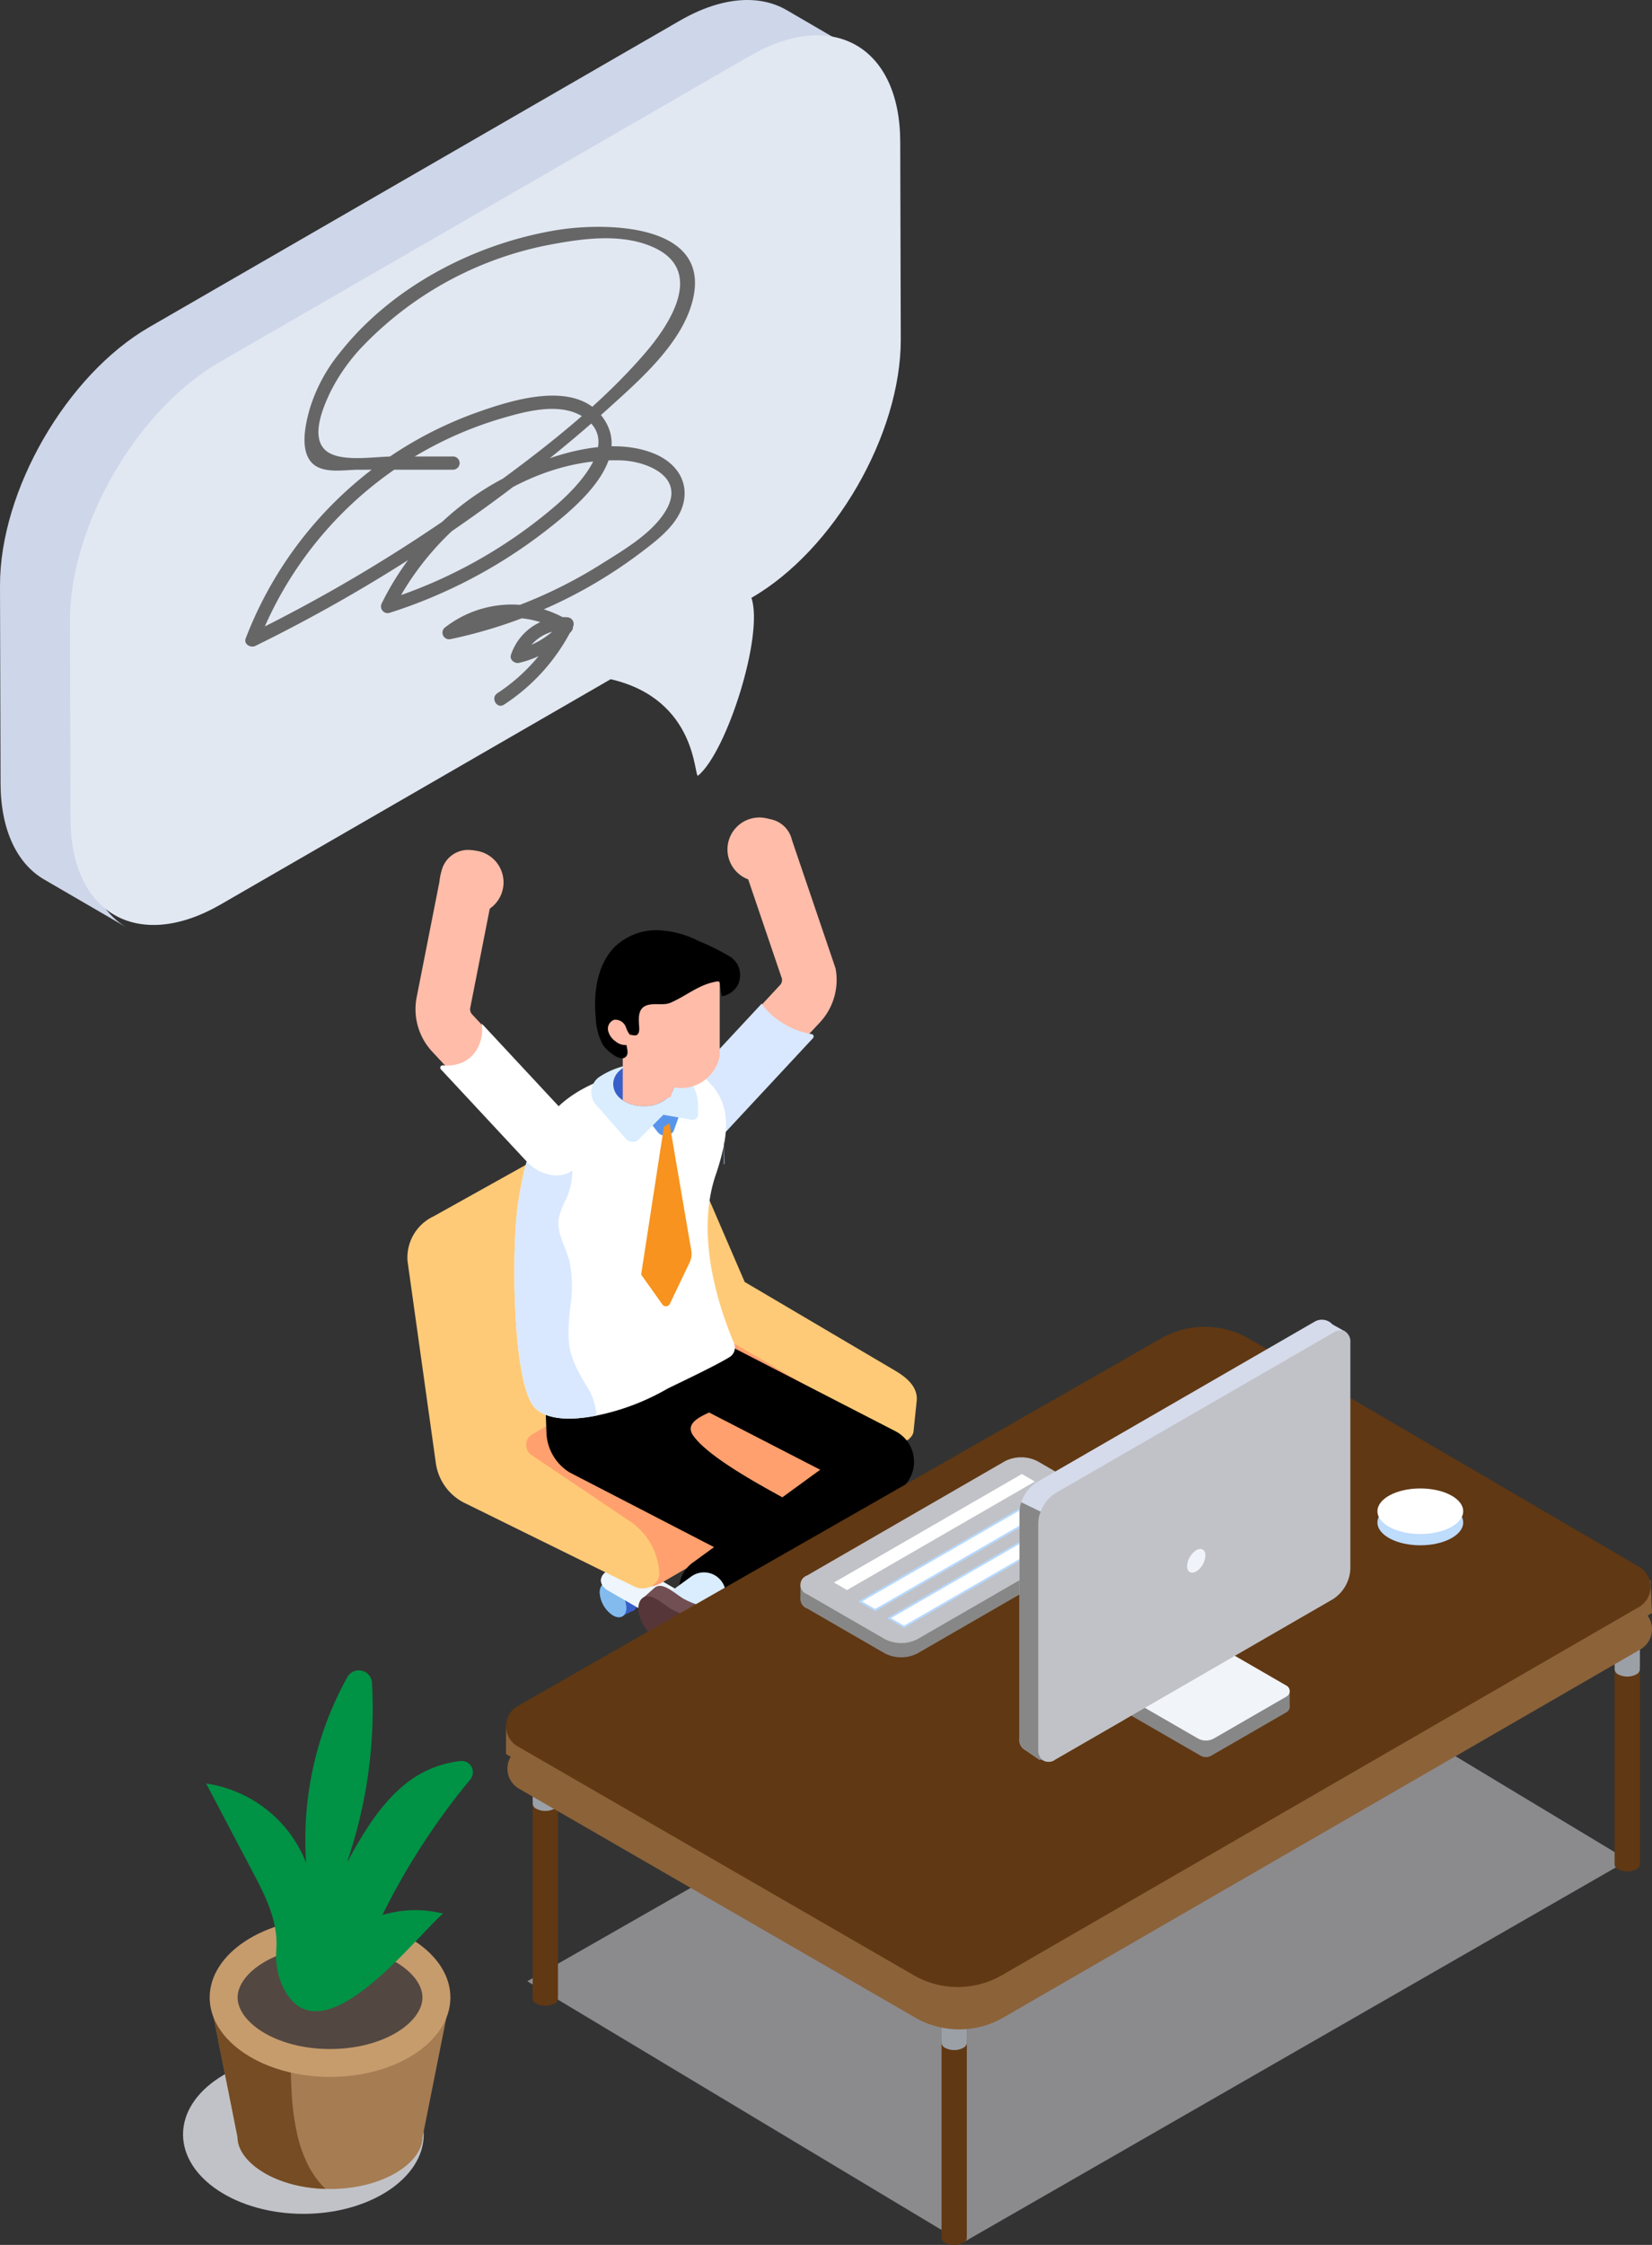 <svg xmlns="http://www.w3.org/2000/svg" xmlns:xlink="http://www.w3.org/1999/xlink" width="228" height="309.702" viewBox="0 0 228 309.702"><rect x="0" y="0" width="228" height="309.702" fill="#333333" stroke="none"/><defs><clipPath id="a"><rect width="228" height="309.702" fill="none"/></clipPath><clipPath id="c"><rect width="151.945" height="88.73" fill="none"/></clipPath><clipPath id="d"><rect width="5.833" height="12.218" fill="none"/></clipPath><clipPath id="e"><rect width="3.491" height="7.146" fill="none"/></clipPath></defs><g clip-path="url(#a)"><g clip-path="url(#a)"><g transform="translate(72.773 220.666)" opacity="0.62"><g clip-path="url(#c)"><path d="M211.975,363.177l59.741,35.976-91.843,52.754-60.1-36.067Z" transform="translate(-119.771 -363.177)" fill="#c1c2c7"/></g></g><path d="M178.589,381.713a4.034,4.034,0,0,0-1.826-3.163c-1.009-.583-1.826-.11-1.826,1.054a4.036,4.036,0,0,0,1.826,3.163c1.009.583,1.826.111,1.826-1.054" transform="translate(-68.646 -148.446)" fill="#385fc7"/><path d="M178.589,381.713a4.034,4.034,0,0,0-1.826-3.163c-1.009-.583-1.826-.11-1.826,1.054a4.036,4.036,0,0,0,1.826,3.163c1.009.583,1.826.111,1.826-1.054" transform="translate(-68.646 -148.446)" fill="#385fc7"/><path d="M174.719,378.557l-1.574.82,2.47,4.5,1.843-.959-.467-2.536Z" transform="translate(-67.943 -148.547)" fill="#385fc7"/><path d="M176.035,383.039a4.036,4.036,0,0,0-1.826-3.163c-1.009-.582-1.826-.11-1.826,1.054a4.036,4.036,0,0,0,1.826,3.163c1.009.583,1.826.111,1.826-1.054" transform="translate(-67.643 -148.966)" fill="#83bbef"/><path d="M176.035,383.039a4.036,4.036,0,0,0-1.826-3.163c-1.009-.582-1.826-.11-1.826,1.054a4.036,4.036,0,0,0,1.826,3.163c1.009.583,1.826.111,1.826-1.054" transform="translate(-67.643 -148.966)" fill="#83bbef"/><path d="M142.445,361.511a4.034,4.034,0,0,0-1.826-3.163c-1.009-.583-1.826-.11-1.826,1.054a4.037,4.037,0,0,0,1.826,3.163c1.009.583,1.826.111,1.826-1.055" transform="translate(-54.463 -140.519)" fill="#385fc7"/><path d="M142.445,361.511a4.034,4.034,0,0,0-1.826-3.163c-1.009-.583-1.826-.11-1.826,1.054a4.037,4.037,0,0,0,1.826,3.163c1.009.583,1.826.111,1.826-1.055" transform="translate(-54.463 -140.519)" fill="#385fc7"/><path d="M138.575,358.355l-1.574.82,2.47,4.5,1.843-.959-.467-2.536Z" transform="translate(-53.76 -140.619)" fill="#385fc7"/><path d="M139.89,362.837a4.035,4.035,0,0,0-1.826-3.163c-1.009-.582-1.826-.11-1.826,1.054a4.036,4.036,0,0,0,1.826,3.163c1.009.583,1.826.111,1.826-1.054" transform="translate(-53.46 -141.039)" fill="#83bbef"/><path d="M139.89,362.837a4.035,4.035,0,0,0-1.826-3.163c-1.009-.582-1.826-.11-1.826,1.054a4.036,4.036,0,0,0,1.826,3.163c1.009.583,1.826.111,1.826-1.054" transform="translate(-53.46 -141.039)" fill="#83bbef"/><path d="M144.14,382.606a4.037,4.037,0,0,0-1.826-3.163c-1.009-.582-1.826-.11-1.826,1.054a4.036,4.036,0,0,0,1.826,3.163c1.009.583,1.826.111,1.826-1.054" transform="translate(-55.128 -148.796)" fill="#385fc7"/><path d="M144.14,382.606a4.037,4.037,0,0,0-1.826-3.163c-1.009-.582-1.826-.11-1.826,1.054a4.036,4.036,0,0,0,1.826,3.163c1.009.583,1.826.111,1.826-1.054" transform="translate(-55.128 -148.796)" fill="#385fc7"/><path d="M140.27,379.45l-1.574.82,2.47,4.5,1.843-.959-.467-2.536Z" transform="translate(-54.425 -148.897)" fill="#385fc7"/><path d="M141.586,383.931a4.037,4.037,0,0,0-1.826-3.163c-1.009-.582-1.826-.111-1.826,1.054a4.036,4.036,0,0,0,1.826,3.163c1.009.583,1.826.111,1.826-1.054" transform="translate(-54.126 -149.316)" fill="#83bbef"/><path d="M141.586,383.931a4.037,4.037,0,0,0-1.826-3.163c-1.009-.582-1.826-.111-1.826,1.054a4.036,4.036,0,0,0,1.826,3.163c1.009.583,1.826.111,1.826-1.054" transform="translate(-54.126 -149.316)" fill="#83bbef"/><path d="M179.23,362.262A4.037,4.037,0,0,0,177.4,359.1c-1.009-.582-1.826-.11-1.826,1.054a4.036,4.036,0,0,0,1.826,3.163c1.009.583,1.826.111,1.826-1.054" transform="translate(-68.897 -140.813)" fill="#385fc7"/><path d="M179.23,362.262A4.037,4.037,0,0,0,177.4,359.1c-1.009-.582-1.826-.11-1.826,1.054a4.036,4.036,0,0,0,1.826,3.163c1.009.583,1.826.111,1.826-1.054" transform="translate(-68.897 -140.813)" fill="#385fc7"/><path d="M175.36,359.106l-1.574.82,2.47,4.5,1.843-.959-.467-2.536Z" transform="translate(-68.194 -140.914)" fill="#385fc7"/><path d="M176.675,363.587a4.037,4.037,0,0,0-1.826-3.163c-1.009-.582-1.826-.11-1.826,1.054a4.036,4.036,0,0,0,1.826,3.163c1.009.583,1.826.111,1.826-1.054" transform="translate(-67.895 -141.333)" fill="#83bbef"/><path d="M176.675,363.587a4.037,4.037,0,0,0-1.826-3.163c-1.009-.582-1.826-.11-1.826,1.054a4.036,4.036,0,0,0,1.826,3.163c1.009.583,1.826.111,1.826-1.054" transform="translate(-67.895 -141.333)" fill="#83bbef"/><path d="M137.514,368.3l8.082-4.666-8.082-4.666c-1.326-.766-1.326-2.02,0-2.785a5.349,5.349,0,0,1,4.824,0l8.081,4.666,8.082-4.666a5.349,5.349,0,0,1,4.824,0c1.326.766,1.326,2.019,0,2.785l-8.082,4.666,8.082,4.666c1.326.766,1.326,2.019,0,2.785a5.353,5.353,0,0,1-4.824,0l-8.082-4.666-8.081,4.666a5.353,5.353,0,0,1-4.824,0c-1.326-.766-1.326-2.019,0-2.785" transform="translate(-53.57 -139.542)" fill="#eef5fc"/><path d="M137.514,368.3l8.082-4.666-8.082-4.666c-1.326-.766-1.326-2.02,0-2.785a5.349,5.349,0,0,1,4.824,0l8.081,4.666,8.082-4.666a5.349,5.349,0,0,1,4.824,0c1.326.766,1.326,2.019,0,2.785l-8.082,4.666,8.082,4.666c1.326.766,1.326,2.019,0,2.785a5.353,5.353,0,0,1-4.824,0l-8.082-4.666-8.081,4.666a5.353,5.353,0,0,1-4.824,0c-1.326-.766-1.326-2.019,0-2.785" transform="translate(-53.57 -139.542)" fill="#eef5fc"/><path d="M160.837,366c0,1.509-1.822,2.734-4.07,2.734s-4.07-1.224-4.07-2.734,1.822-4.011,4.07-4.011,4.07,2.5,4.07,4.011" transform="translate(-59.919 -142.045)" fill="#bedcfc"/><path d="M160.452,363.994c0,1.108-1.337,2.006-2.986,2.006s-2.986-.9-2.986-2.006,1.337-2.005,2.986-2.005,2.986.9,2.986,2.005" transform="translate(-60.619 -142.045)" fill="#eef5fc"/><path d="M158.215,329.865a1.839,1.839,0,0,1,1.826,1.851v17.821a1.826,1.826,0,1,1-3.652,0V331.716a1.839,1.839,0,0,1,1.826-1.851" transform="translate(-61.367 -129.44)" fill="#bedcfc"/><path d="M164.4,315.015l-34.224,19.853a4.369,4.369,0,0,1-4.488-.06l-26.7-16.466,35.933-21.385Z" transform="translate(-38.843 -116.526)" fill="#ffa06e"/><path d="M120.251,253.472,96.143,266.919a6.278,6.278,0,0,0-3.591,6.191l3.9,27.82a7.256,7.256,0,0,0,4.174,5.628l23.225,11.431c1.575.775,3.507-.266,3.438-1.854l-.006-.135a9.094,9.094,0,0,0-4.177-7.1l-13.44-9.051a1.687,1.687,0,0,1,.135-2.881l24.106-13.949c.54-.295,1.724.255,2.243.586L160.2,297.6a1.422,1.422,0,0,0,2.188-1.046l.43-4.15c.192-1.854-1.221-3.128-2.809-4.1L139.08,275.969l-8.41-19.5c-1.745-3.551-6.629-4.954-10.418-2.995" transform="translate(-36.304 -99.114)" fill="#feca77"/><path d="M159.049,228.91l13.972-15.015a8.593,8.593,0,0,0,2.147-7.439l-6.021-17.714a3.77,3.77,0,0,0-7.4,1.421l6.018,17.71a1.031,1.031,0,0,1-.258.886l-13.972,15.015a3.77,3.77,0,0,0,5.52,5.137" transform="translate(-59.849 -72.862)" fill="#ffbca8"/><path d="M153.6,239.874l11.149-11.981a9.886,9.886,0,0,0,1.275,1.441,11.114,11.114,0,0,0,5.635,2.758.332.332,0,0,1,.175.553l-12.067,12.968c-1.978,2.126-4.961,2.564-6.665.979s-1.481-4.592.5-6.718" transform="translate(-59.629 -89.426)" fill="#d9e8ff"/><path d="M181.583,325.851a4.739,4.739,0,0,0,2.352-8.949l-23.22-11.955a4.738,4.738,0,1,0-4.338,8.426l23.22,11.955a4.719,4.719,0,0,0,1.986.523" transform="translate(-60.354 -119.455)"/><path d="M199.886,403.829c-2.28-2.315-14.489-15.873-14.2-4.8a7.421,7.421,0,0,0,.825,3.839c1.177,1.85,3.614,2.319,5.525,3.393,1.141.64,2.124,1.525,3.206,2.26a6.244,6.244,0,0,0,3.636,1.287,2.993,2.993,0,0,0,2.886-2.2c.263-1.44-.848-2.732-1.875-3.776" transform="translate(-72.86 -154.894)" fill="#714e51"/><path d="M188.251,386.394c.365-.247.734-.487,1.116-.708a2.992,2.992,0,0,1,.518-.211l.091-.026a5.25,5.25,0,0,0,.982.081c.026.095.047.191.064.29l1.025,6.146a3.005,3.005,0,0,1-5.928.99l-.729-4.367c.933-.759,1.865-1.518,2.862-2.194" transform="translate(-72.747 -151.251)" fill="#d9edfe"/><path d="M141.71,305.475l6.784-1.9,1.778,3.57,1.742.855a17.3,17.3,0,0,0-.731,3.8c-3.56,2.015-8.985,2.85-7.058,5.46,3.211,4.35,16.677,10.475,18.7,12.077a4.62,4.62,0,0,1,1.613,2.515l3.915,23.7a3.755,3.755,0,0,1-3.675,4.53h-1.806a3.356,3.356,0,0,1-3.277-2.631l-3.388-20.1-29.2-15.095a6.725,6.725,0,0,1-3.186-5.27l-.327-8.908Z" transform="translate(-48.495 -119.124)"/><path d="M119.783,289.2c1.743,1.606,5.023,1.637,8.424.953a32.3,32.3,0,0,0,9.63-3.627c.5-.3,6.266-2.955,8.7-4.431a1.552,1.552,0,0,0,.616-1.936c-3-7.129-4.97-15.884-2.554-23.107a33.443,33.443,0,0,0,1.153-4.138v-.89l.021.779c.763-4,.19-7.7-4.312-10.33a6.784,6.784,0,0,0-3.348-.711,10.323,10.323,0,0,0-1.859.126c-8.582,1.563-13.126,4.328-15.711,8.571-1.737,2.838-2.6,6.345-3.211,10.593-.911,6.329-.769,25.188,2.448,28.147" transform="translate(-45.852 -94.868)" fill="#fff"/><path d="M164.508,262.492c-.028.066-.058.134-.084.2v-2.649c.007-.036.013-.071.02-.107Z" transform="translate(-64.52 -101.999)" fill="#b6d9ff"/><path d="M119.783,294.818c1.743,1.606,5.023,1.637,8.424.953a9.528,9.528,0,0,0-1.016-3.464c-2.848-4.623-3.217-5.95-2.643-11.431a17.7,17.7,0,0,0-.126-6.5c-.553-2-1.816-3.928-1.432-5.96a12.239,12.239,0,0,1,1.043-2.6,9.939,9.939,0,0,0,.642-5.781,5.4,5.4,0,0,0-1.374-2.9,3.91,3.91,0,0,0-2.754-1.069c-1.737,2.838-2.6,6.345-3.211,10.593-.911,6.329-.769,25.188,2.448,28.147" transform="translate(-45.852 -100.485)" fill="#d9e8ff"/><path d="M110.648,235.9,96.677,220.882a8.593,8.593,0,0,1-2.147-7.439l3.388-17.187a3.77,3.77,0,1,1,7.4,1.42l-3.385,17.184a1.032,1.032,0,0,0,.258.886l13.972,15.015a3.77,3.77,0,0,1-5.52,5.137" transform="translate(-37.035 -75.81)" fill="#ffbca8"/><path d="M100.967,238.2c3.561,0,5.148-3.051,4.775-5.783l12.346,13.269c1.978,2.126,2.2,5.135.5,6.718s-4.686,1.147-6.665-.979L100.1,238.73a.331.331,0,0,1,.278-.555,5.693,5.693,0,0,0,.585.03" transform="translate(-39.246 -91.202)" fill="#fff"/><path d="M158.764,351.7a4.48,4.48,0,0,0,2.647-.863l22.784-16.6a4.5,4.5,0,0,0-5.3-7.277l-22.783,16.6a4.5,4.5,0,0,0,2.655,8.14" transform="translate(-60.531 -127.962)"/><path d="M150.314,363.48c-.384-.214-.764-.437-1.132-.679a2.915,2.915,0,0,1-.421-.368c-.028-.03-.05-.055-.063-.068a5.256,5.256,0,0,0-.366-.914,2.785,2.785,0,0,1,.231-.187l5.036-3.671a3,3,0,1,1,3.536,4.85l-3.579,2.609c-1.1-.493-2.191-.985-3.241-1.572" transform="translate(-58.205 -140.094)" fill="#d9edfe"/><path d="M151.367,252.2l-1.006,2.813a1.359,1.359,0,0,1-2.252.067l-1.855-2.394Z" transform="translate(-57.39 -98.962)" fill="#5895ea"/><path d="M134.97,247.186c1.4,1.568,2.9,3.315,4.115,4.678a1.249,1.249,0,0,0,1.947-.1l3.225-3.223,3.879.691a.773.773,0,0,0,.909-.762v-1.2a5.644,5.644,0,0,0-4.462-5.521,12.963,12.963,0,0,0-2.709-.283,11.352,11.352,0,0,0-6.507,1.887,2.6,2.6,0,0,0-.4,3.837" transform="translate(-52.7 -94.75)" fill="#d9edfe"/><path d="M139.293,244.228a2.566,2.566,0,0,0,.937,1.922,3.574,3.574,0,0,0,.379.289,5.184,5.184,0,0,0,2.891.811,4.729,4.729,0,0,0,3.6-1.432.016.016,0,0,1,0-.01.278.278,0,0,0,.032-.043,2.51,2.51,0,0,0,.527-1.1,2.3,2.3,0,0,0,0-.874,2.468,2.468,0,0,0-.527-1.1,4.656,4.656,0,0,0-3.638-1.484,5.2,5.2,0,0,0-2.891.811,3.927,3.927,0,0,0-.526.427,2.5,2.5,0,0,0-.79,1.78" transform="translate(-54.659 -94.652)" fill="#385fc7"/><path d="M141.46,233.427V242a5.179,5.179,0,0,0,2.89.811,4.73,4.73,0,0,0,3.6-1.432.018.018,0,0,1,0-.011.215.215,0,0,0,.032-.042,2.518,2.518,0,0,0,.527-1.1v-6.8a3.535,3.535,0,0,0-3.06-3.5c-.184-.016-.384-.032-.579-.032a3.84,3.84,0,0,0-1.205.242,3.577,3.577,0,0,0-2.211,3.291" transform="translate(-55.509 -90.211)" fill="#ffbca8"/><g transform="translate(87.172 139.162)" style="mix-blend-mode:multiply;isolation:isolate"><g clip-path="url(#d)"><path d="M148.877,241.255c-3.016-.156-5.408-2.081-5.408-4.417v-7.489a7.055,7.055,0,0,1,2.152-.312h.2c.142,0,.283.014.425.028h.128a2.983,2.983,0,0,1,.977.34,1.65,1.65,0,0,1,.4.241l.17.128a5.184,5.184,0,0,1,.4.4,4.123,4.123,0,0,1,.991,2.718v6.7Z" transform="translate(-143.469 -229.037)" fill="#ffbca8"/></g></g><path d="M148.775,255.521l.768-.49,3.023,17.622a2.792,2.792,0,0,1-.24,1.591l-2.707,5.663a.609.609,0,0,1-1.068.107l-2.918-4.1Z" transform="translate(-57.147 -100.075)" fill="#f7931e"/><path d="M139.677,234.2c-.013,0-.026.013-.038.026a.728.728,0,0,1-.013-.166.192.192,0,0,0,.051.14" transform="translate(-54.789 -91.845)" fill="#714e51"/><path d="M140.678,233.4a11.217,11.217,0,0,1-1.32-4.206c-.2-1.26-1.906-.733-1.911-2.02,0-.914.856-1.891,1.242-2.683a5.75,5.75,0,0,1,1.906-2.333,11.378,11.378,0,0,1,3.556-1.5,28.119,28.119,0,0,1,4.255-.829l.4-1.36h4.46v12.774a2.478,2.478,0,0,1-.086.53,5.451,5.451,0,0,1-7.3,3.667Z" transform="translate(-53.934 -85.727)" fill="#ffbca8"/><path d="M153.839,214.886a32.646,32.646,0,0,0-4.383-2.187,13.52,13.52,0,0,0-5.171-1.459,8.29,8.29,0,0,0-6.579,2.449c-2.322,2.562-2.751,6.278-2.447,9.565a8.544,8.544,0,0,0,1,3.8c.372.584,2.271,2.375,3.105,1.668.707-.6-.155-1.709.173-2.611a.8.8,0,0,1,.183-.335.742.742,0,0,1,.631-.078.967.967,0,0,0,.515,0c.37-.141.419-.638.395-1.033-.08-1.277-.259-2.749,1.209-3.138,1.016-.27,2.162.106,3.149-.322,2-.866,3.743-2.357,5.873-2.816.29-.063.8-.239.869.049.235.933.087,1.252.322,1.888a3.067,3.067,0,0,0,2.2-1.572,3.163,3.163,0,0,0-.056-2.813,3.223,3.223,0,0,0-.984-1.057" transform="translate(-53.042 -82.885)"/><path d="M144.089,235.128a.557.557,0,0,1-.425.035c-.014-.036-.007-.076-.028-.111Z" transform="translate(-56.363 -92.235)" fill="#ffbca8"/><path d="M138.952,231.529a1.536,1.536,0,0,1,1.61,1,4.586,4.586,0,0,0,.447.928.919.919,0,0,0,.481.315.983.983,0,0,1-.719,1.216,2.016,2.016,0,0,1-1.618-.479,2.478,2.478,0,0,1-1.04-1.5,1.3,1.3,0,0,1,.839-1.479" transform="translate(-54.189 -90.84)" fill="#ffbca8"/><path d="M145.5,362.061l1.86-1.654h0a1.171,1.171,0,0,1,1.042-.307c.969.162,2.033,1.159,3.062,1.773A10.756,10.756,0,0,0,154.647,363a8.351,8.351,0,0,1,3.2,1.376c2.1,1.566,3.621,5.878,2.217,7.139a1.221,1.221,0,0,1-.444.373l-1.9,1.6-2.817-3.751-.257-.232a18.981,18.981,0,0,0-3.183-2.551,11.55,11.55,0,0,1-3.062-1.763,5.561,5.561,0,0,1-1.282-2.1Z" transform="translate(-57.094 -141.297)" fill="#714f52"/><path d="M155.969,366.735c2.1,1.567,3.621,5.879,2.217,7.14a1.8,1.8,0,0,1-2.217.309,12.164,12.164,0,0,1-3.2-2.323,18.945,18.945,0,0,0-3.182-2.551,11.6,11.6,0,0,1-3.062-1.763,5.536,5.536,0,0,1-1.51-3.059c0-.007,0-.013,0-.021,0-.027,0-.053-.006-.08,0-.053-.01-.106-.012-.157s0-.073,0-.11,0-.073,0-.109.007-.1.012-.144c0-.024,0-.049.007-.072v-.013c.122-.9.709-1.455,1.51-1.32.97.162,2.034,1.159,3.062,1.772a10.758,10.758,0,0,0,3.183,1.123,8.359,8.359,0,0,1,3.2,1.376" transform="translate(-56.895 -142.224)" fill="#563639"/><path d="M165.242,190.024a4.408,4.408,0,1,0,4.408-4.408,4.408,4.408,0,0,0-4.408,4.408" transform="translate(-64.841 -72.836)" fill="#ffbca8"/><path d="M99.868,197.5a4.408,4.408,0,1,0,4.408-4.408,4.408,4.408,0,0,0-4.408,4.408" transform="translate(-39.188 -75.77)" fill="#ffbca8"/><path d="M299.832,383.45l-44.308,24.489L230.005,393.68Z" transform="translate(-90.254 -150.466)" fill="#83bbef"/><path d="M214.379,508.118a2.729,2.729,0,0,0,2.467,0,.752.752,0,0,0,0-1.425,2.729,2.729,0,0,0-2.467,0,.752.752,0,0,0,0,1.425" transform="translate(-83.922 -198.712)" fill="#603813"/><path d="M213.868,454v32.432a.364.364,0,0,0,.026.127.287.287,0,0,0,.253.153h2.933a.287.287,0,0,0,.253-.153.364.364,0,0,0,.026-.127V454a.281.281,0,0,0-.279-.279h-2.933a.281.281,0,0,0-.279.279" transform="translate(-83.922 -178.041)" fill="#603813"/><g transform="translate(129.946 275.679)" opacity="0.63" style="mix-blend-mode:multiply;isolation:isolate"><g clip-path="url(#e)"><path d="M213.868,459.554a.239.239,0,0,0,.032.121.562.562,0,0,0-.032.185.859.859,0,0,0,.511.711,2.725,2.725,0,0,0,2.469,0,.86.86,0,0,0,.51-.711.562.562,0,0,0-.032-.185.239.239,0,0,0,.032-.121V454a.281.281,0,0,0-.279-.279h-2.933a.281.281,0,0,0-.279.279Z" transform="translate(-213.868 -453.72)" fill="#bedcfc"/></g></g><path d="M367.265,423.314a2.725,2.725,0,0,0,2.467,0,.752.752,0,0,0,0-1.425,2.729,2.729,0,0,0-2.467,0,.752.752,0,0,0,0,1.425" transform="translate(-143.915 -165.435)" fill="#603813"/><path d="M366.753,369.194v32.433a.37.37,0,0,0,.026.127.287.287,0,0,0,.253.152h2.933a.287.287,0,0,0,.253-.152.371.371,0,0,0,.026-.127V369.194a.281.281,0,0,0-.279-.279h-2.933a.281.281,0,0,0-.279.279" transform="translate(-143.915 -144.763)" fill="#603813"/><g transform="translate(222.838 224.152)" opacity="0.63" style="mix-blend-mode:multiply;isolation:isolate"><g clip-path="url(#e)"><path d="M366.753,374.749a.239.239,0,0,0,.032.121.563.563,0,0,0-.032.185.858.858,0,0,0,.511.71,2.718,2.718,0,0,0,2.469,0,.858.858,0,0,0,.51-.71.563.563,0,0,0-.032-.185.239.239,0,0,0,.032-.121v-5.555a.281.281,0,0,0-.279-.279h-2.933a.281.281,0,0,0-.279.279Z" transform="translate(-366.753 -368.915)" fill="#bedcfc"/></g></g><path d="M121.516,453.823a2.725,2.725,0,0,0,2.467,0,.752.752,0,0,0,0-1.425,2.729,2.729,0,0,0-2.467,0,.752.752,0,0,0,0,1.425" transform="translate(-47.483 -177.406)" fill="#603813"/><path d="M121,399.7v32.434a.368.368,0,0,0,.026.126.287.287,0,0,0,.253.152h2.933a.287.287,0,0,0,.253-.152.368.368,0,0,0,.026-.126V399.7a.281.281,0,0,0-.279-.279h-2.933a.281.281,0,0,0-.279.279" transform="translate(-47.483 -156.735)" fill="#603813"/><g transform="translate(73.522 242.689)" opacity="0.63" style="mix-blend-mode:multiply;isolation:isolate"><g clip-path="url(#e)"><path d="M121,405.259a.243.243,0,0,0,.032.121.559.559,0,0,0-.032.184.858.858,0,0,0,.51.711,2.723,2.723,0,0,0,2.47,0,.858.858,0,0,0,.51-.711.559.559,0,0,0-.032-.184.243.243,0,0,0,.032-.121V399.7a.281.281,0,0,0-.279-.279h-2.933a.281.281,0,0,0-.279.279Z" transform="translate(-121.005 -399.424)" fill="#bedcfc"/></g></g><path d="M368.234,358.806l.2,4.514-10.551,6.267.529-3.79Z" transform="translate(-140.434 -140.796)" fill="#8c6239"/><path d="M114.943,395.837v-3.808l11.481,7.381-.767,2.043Z" transform="translate(-45.104 -153.833)" fill="#8c6239"/><path d="M271.639,343.985l-53.783-31.441a12.185,12.185,0,0,0-12.192-.061l-88.784,50.71a3.21,3.21,0,0,0-.013,5.567l54.657,31.565a12.185,12.185,0,0,0,12.188,0l87.913-50.788a3.21,3.21,0,0,0,.014-5.55" transform="translate(-45.229 -121.989)" fill="#8c6239"/><path d="M271.321,334.368l-53.783-31.441a12.185,12.185,0,0,0-12.192-.061l-88.784,50.709a3.21,3.21,0,0,0-.013,5.567L171.2,390.707a12.184,12.184,0,0,0,12.188,0l87.913-50.788a3.21,3.21,0,0,0,.014-5.55" transform="translate(-45.104 -118.216)" fill="#603813"/><path d="M197.961,359.217l27.3-15.764a1.368,1.368,0,0,0,0-2.591l-10.733-6.2a4.96,4.96,0,0,0-4.487,0l-27.3,15.764a1.368,1.368,0,0,0,0,2.591l10.733,6.2a4.961,4.961,0,0,0,4.487,0" transform="translate(-71.343 -131.113)" fill="#878787"/><path d="M226.193,344.106v2.59l-30.475,16.973-13.906-8.029v-1.967Z" transform="translate(-71.343 -135.028)" fill="#878787"/><path d="M197.961,355.98l27.3-15.764a1.368,1.368,0,0,0,0-2.591l-10.733-6.2a4.96,4.96,0,0,0-4.487,0l-27.3,15.764a1.368,1.368,0,0,0,0,2.591l10.733,6.2a4.961,4.961,0,0,0,4.487,0" transform="translate(-71.343 -129.843)" fill="#c1c2c7"/><path d="M197.283,355.1l26.454-15.273-2.325-1.342-26.454,15.273Z" transform="translate(-76.502 -132.821)" fill="#b6d9ff"/><path d="M203.844,358.886,230.3,343.613l-2.325-1.342-26.454,15.273Z" transform="translate(-79.076 -134.308)" fill="#b6d9ff"/><path d="M223.55,340.021,197.623,354.99l-1.8-1.038,25.927-14.97Z" transform="translate(-76.842 -133.017)" fill="#fff"/><path d="M230.111,343.81l-25.927,14.969-1.8-1.038,25.927-14.969Z" transform="translate(-79.417 -134.504)" fill="#fff"/><path d="M217.165,335.719l-25.927,14.969-1.8-1.038,25.927-14.969Z" transform="translate(-74.337 -131.329)" fill="#fff"/><path d="M312.885,343.663c0,1.736,2.649,3.143,5.917,3.143s5.917-1.407,5.917-3.143-2.649-3.143-5.917-3.143-5.917,1.407-5.917,3.143" transform="translate(-122.777 -133.621)" fill="#bedcfc"/><path d="M312.885,341.1c0,1.736,2.649,3.143,5.917,3.143s5.917-1.407,5.917-3.143-2.649-3.143-5.917-3.143-5.917,1.407-5.917,3.143" transform="translate(-122.777 -132.614)" fill="#fff"/><path d="M266.72,389.271l10.38-5.993a.861.861,0,0,0,0-1.492l-11.776-6.8a1.5,1.5,0,0,0-1.5,0l-9.424,5.44a1.5,1.5,0,0,0,0,2.6l10.82,6.247a1.5,1.5,0,0,0,1.5,0" transform="translate(-99.534 -147.067)" fill="#878787"/><path d="M277.54,383.381v2.286l-10.466,5.241-9.612-3.965-3.785-2.407v-2.068l12.1.509,7.407,2.165Z" transform="translate(-99.543 -150.082)" fill="#878787"/><path d="M267.114,385.48l9.986-5.766a.861.861,0,0,0,0-1.492l-11.776-6.8a1.5,1.5,0,0,0-1.5,0l-9.424,5.441a1.5,1.5,0,0,0,0,2.6l10.426,6.02a2.285,2.285,0,0,0,2.285,0" transform="translate(-99.534 -145.669)" fill="#f1f4f9"/><path d="M231.572,326.185v31.246a1.564,1.564,0,0,0,.891,1.627l1.8,1.243a.3.3,0,0,0,.355-.015.284.284,0,0,0,.122-.239v-1.706l10.851-6.266,26.671-15.4a5.249,5.249,0,0,0,2.378-4.117V302.627l1.9-1.345-.1-.058-1.672-.936a1.978,1.978,0,0,0-2.509-.351L233.95,322.063a5.256,5.256,0,0,0-2.129,2.758,4.163,4.163,0,0,0-.249,1.364" transform="translate(-90.869 -117.576)" fill="#d5dbeb"/><path d="M231.572,342.453V373.7a1.564,1.564,0,0,0,.891,1.627l1.8,1.243a.3.3,0,0,0,.355-.015,1.526,1.526,0,0,0,1.919.019l9.6-5.54-.546-2.689-4.643-22.851-6.461-3.113-2.67-1.291a4.163,4.163,0,0,0-.249,1.364" transform="translate(-90.869 -133.844)" fill="#878787"/><path d="M235.838,328.645v31.246a1.874,1.874,0,0,0,.458,1.354,1.526,1.526,0,0,0,1.919.019l9.6-5.539,28.717-16.586a5.25,5.25,0,0,0,2.378-4.117V303.776a1.675,1.675,0,0,0-.687-1.535l-.1-.058a1.737,1.737,0,0,0-1.588.219l-38.316,22.12a5.163,5.163,0,0,0-2.051,2.548,4.324,4.324,0,0,0-.326,1.574" transform="translate(-92.543 -118.535)" fill="#c1c2c7"/><path d="M269.64,354.067c0,.807.567,1.134,1.266.731a2.8,2.8,0,0,0,1.266-2.192c0-.808-.567-1.134-1.266-.731a2.8,2.8,0,0,0-1.266,2.192" transform="translate(-105.807 -138.008)" fill="#f1f3fa"/><path d="M58.189,488.508c9.159,0,16.61-4.917,16.61-10.96s-7.451-10.96-16.61-10.96-16.61,4.917-16.61,10.96,7.451,10.96,16.61,10.96" transform="translate(-16.316 -183.09)" fill="#c1c2c7"/><path d="M47.631,453.541l3.852,19.306H77l3.852-19.306Z" transform="translate(-18.69 -177.97)" fill="#a67c52"/><path d="M53.97,480.724c0,3.264,4.945,6.894,12.128,7.1.207,0,.419.01.631.01,7.52,0,12.758-3.746,12.758-7.106s-5.238-7.111-12.758-7.111a20.379,20.379,0,0,0-5.31.679c-4.564,1.228-7.448,3.938-7.448,6.432" transform="translate(-21.178 -185.847)" fill="#a67c52"/><path d="M47.631,453.541l3.852,19.306c0,3.265,4.945,6.894,12.128,7.1a12.461,12.461,0,0,1-2.243-2.985,17.854,17.854,0,0,1-1.555-4.112,33.956,33.956,0,0,1-.881-6.432c-.063-1.1-.1-2.2-.13-3.3q-.138-4.788-.279-9.576Z" transform="translate(-18.69 -177.97)" fill="#754c24"/><path d="M64.241,457.421c9.159,0,16.61-4.917,16.61-10.96S73.4,435.5,64.241,435.5s-16.61,4.916-16.61,10.96,7.451,10.96,16.61,10.96" transform="translate(-18.69 -170.891)" fill="#c69c6d"/><path d="M66.728,456.057c7.519,0,12.758-3.746,12.758-7.108s-5.239-7.108-12.758-7.108-12.758,3.746-12.758,7.108,5.239,7.108,12.758,7.108" transform="translate(-21.178 -173.379)" fill="#534741"/><path d="M46.819,394.864,53.2,406.974c1.768,3.354,3.57,6.812,3.311,10.766a10.262,10.262,0,0,0,.787,4.924c4.968,10.971,17.975-6.139,22.22-9.852a15.593,15.593,0,0,0-8.373.2A96.249,96.249,0,0,1,83.285,394.3a1.553,1.553,0,0,0-1.329-2.54,14.718,14.718,0,0,0-8.371,3.8c-3.158,2.8-5.306,6.546-7.351,10.242a64.808,64.808,0,0,0,3.476-24.842,1.815,1.815,0,0,0-3.407-.758A46.083,46.083,0,0,0,60.625,405.8a17.558,17.558,0,0,0-13.806-10.935M68.244,421.2l.42.568a1.318,1.318,0,0,1-.42-.568" transform="translate(-18.372 -148.816)" fill="#009245"/><path d="M11.484,114.713l-.076-27.27c-.035-13.118,9.2-29.1,20.6-35.693L105.266,9.468c5.738-3.322,10.941-3.631,14.7-1.443q-5.7-3.311-11.4-6.634C104.8-.791,99.6-.476,93.847,2.838L20.606,45.127C9.2,51.712-.035,67.689,0,80.813l.077,27.27c.023,6.512,2.32,11.1,6.024,13.255l11.415,6.634c-3.709-2.16-6.015-6.743-6.032-13.259" transform="translate(0 0)" fill="#ced6e9"/><path d="M109.739,10.855c11.408-6.6,20.7-1.3,20.736,11.82l.077,27.264c.035,13.124-9.189,29.095-20.613,35.685,1.74,5.126-3.394,21.266-7.363,24.528-.594.341,0-10.51-12.061-13.306L36.7,127.915c-11.405,6.591-20.7,1.3-20.738-11.815l-.077-27.27c-.034-13.117,9.2-29.1,20.6-35.693Z" transform="translate(-6.231 -3.145)" fill="#e2e8f2"/><path d="M84.416,83.19l-8.333,0c-2.6,0-7.36.874-9.3-.859-2.069-1.85-.358-5.9.706-8.1a25.881,25.881,0,0,1,4.621-6.446,48.371,48.371,0,0,1,26.107-13.9c4.409-.818,9.61-1.463,13.836.448,7.063,3.194,2.371,10.488-1.146,14.577-6.879,8-15.841,14.661-24.384,20.76a216.936,216.936,0,0,1-30.336,18.072l1.339,1.029A51.673,51.673,0,0,1,90.654,78.062c3.438-1.019,8.32-2.458,11.642-.367,5.424,3.413-.706,9.64-3.67,12.212A66.987,66.987,0,0,1,75.1,103.015l1.029,1.339c5.57-11.354,18.26-21.045,31.4-20.63,3.6.114,8.94,2.233,6.278,6.837-1.878,3.248-5.964,5.575-9.044,7.521a64.834,64.834,0,0,1-21.191,8.542l.7,1.665a13.249,13.249,0,0,1,15.3-.792l-.184-1.432a11.851,11.851,0,0,1-6.365,3.831l1.121,1.121a5.789,5.789,0,0,1,5.985-3.827l-.787-1.371A25.2,25.2,0,0,1,90.5,115.851c-.976.642-.063,2.221.92,1.574a27.033,27.033,0,0,0,9.5-10.685.924.924,0,0,0-.787-1.371,7.594,7.594,0,0,0-7.743,5.166c-.253.684.5,1.272,1.121,1.121a13.554,13.554,0,0,0,7.169-4.3.926.926,0,0,0-.184-1.432,15.013,15.013,0,0,0-17.14.792.916.916,0,0,0,.7,1.666A66.012,66.012,0,0,0,110.339,96.42c2.5-1.9,5.8-4.362,6-7.831.154-2.731-1.7-4.744-4.092-5.751-6.481-2.73-15.19.348-21.008,3.418a38.808,38.808,0,0,0-16.683,17.178.923.923,0,0,0,1.029,1.339A69.5,69.5,0,0,0,97.151,93.464c4.111-3.2,12.269-9.781,7.848-15.74-3.813-5.138-12.548-2.309-17.371-.592A53.4,53.4,0,0,0,55.77,108.29c-.31.808.7,1.345,1.339,1.029A216.933,216.933,0,0,0,91.335,88.4c5.072-3.8,10.009-7.793,14.709-12.042,4.206-3.8,9.713-8.649,11.315-14.327,3.116-11.05-11.895-11.18-18.654-10.073-11.316,1.853-22.77,7.811-29.934,16.91a22.7,22.7,0,0,0-4.153,7.722c-.582,2.054-1.328,5.326.048,7.192,1.416,1.921,4.606,1.236,6.655,1.235l13.095-.006a.912.912,0,0,0,0-1.823" transform="translate(-21.861 -20.213)" fill="#666"/></g></g></svg>